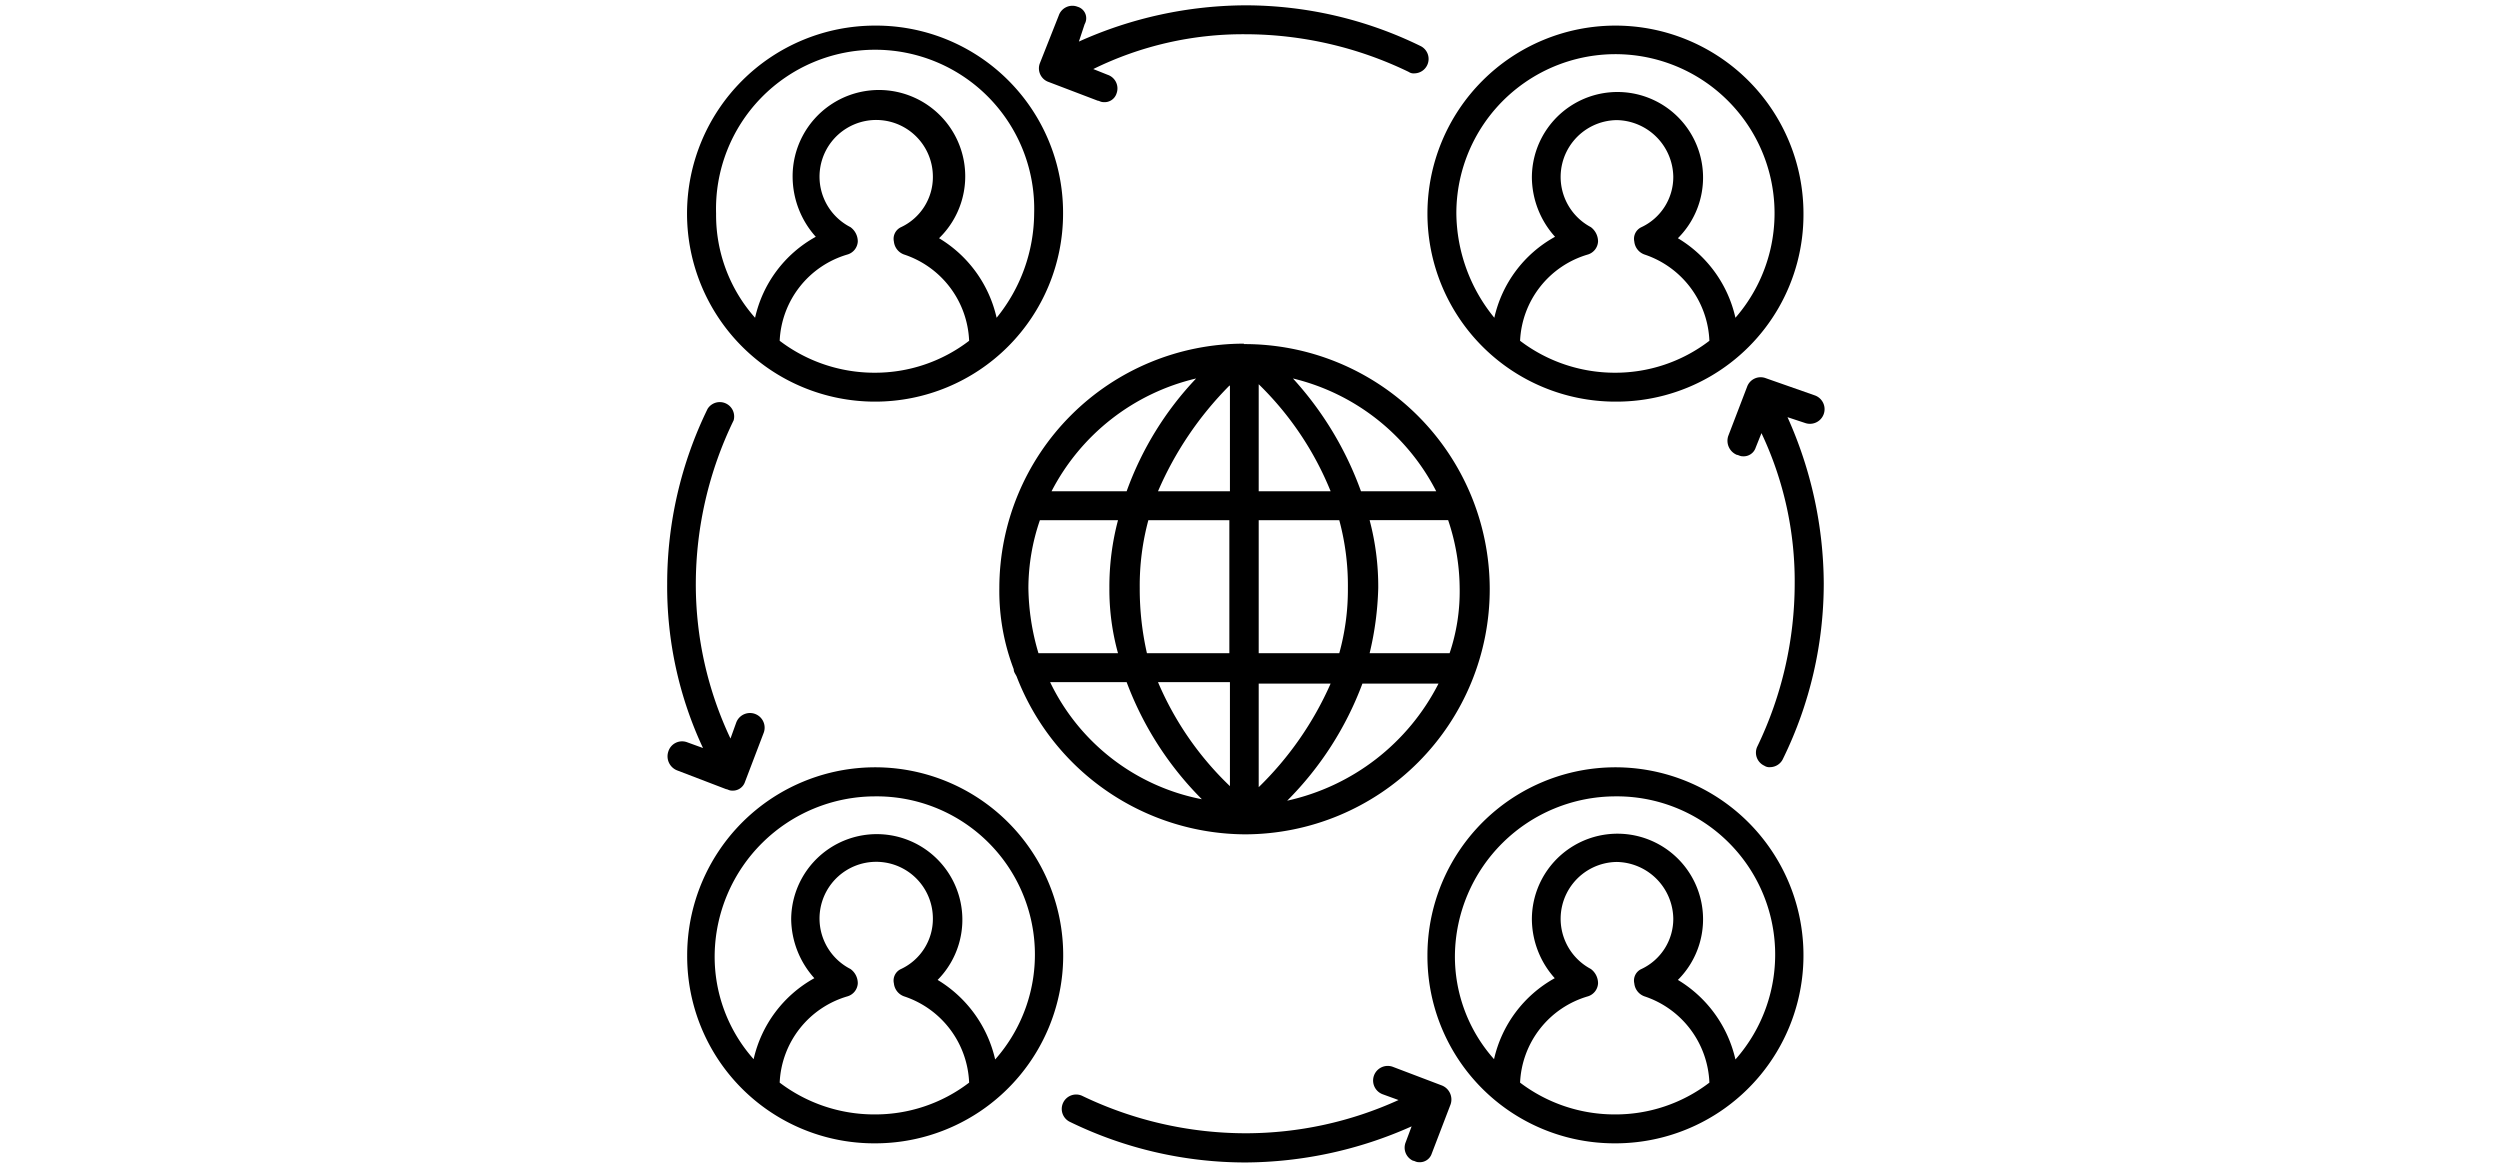<svg id="Ebene_3" data-name="Ebene 3" xmlns="http://www.w3.org/2000/svg" viewBox="0 0 173.79 81.16"><title>beschaffung_vertrieb</title><path d="M125.37,14.85A13.07,13.07,0,1,0,112.3,27.92,13,13,0,0,0,125.37,14.85Zm-19.7,8.84a6.56,6.56,0,0,1,4.72-6,1,1,0,0,0,.7-.9,1.25,1.25,0,0,0-.5-1,3.95,3.95,0,0,1,1.81-7.44,4,4,0,0,1,3.92,3.92,3.85,3.85,0,0,1-2.21,3.52.89.89,0,0,0-.5,1,1.07,1.07,0,0,0,.7.9,6.6,6.6,0,0,1,4.52,6,10.74,10.74,0,0,1-6.63,2.22A10.88,10.88,0,0,1,105.67,23.69Zm-4.43-8.84a11.06,11.06,0,1,1,19.4,7.24,8.64,8.64,0,0,0-4-5.53,5.95,5.95,0,1,0-10.15-4.22,6.23,6.23,0,0,0,1.61,4.12,8.55,8.55,0,0,0-4.22,5.63A11.61,11.61,0,0,1,101.24,14.85Z"/><path d="M60.83,1.78A13.07,13.07,0,1,0,73.9,14.85,13,13,0,0,0,60.83,1.78ZM54.2,23.69a6.56,6.56,0,0,1,4.72-6,1,1,0,0,0,.71-.9,1.23,1.23,0,0,0-.51-1,3.94,3.94,0,1,1,5.73-3.52,3.85,3.85,0,0,1-2.21,3.52.89.89,0,0,0-.5,1,1.07,1.07,0,0,0,.7.9,6.6,6.6,0,0,1,4.53,6,10.75,10.75,0,0,1-6.64,2.22A10.88,10.88,0,0,1,54.2,23.69Zm15.08-1.6a8.67,8.67,0,0,0-4-5.53A6,6,0,1,0,55.1,12.34a6.28,6.28,0,0,0,1.61,4.12,8.55,8.55,0,0,0-4.22,5.63,10.75,10.75,0,0,1-2.71-7.24,11.06,11.06,0,1,1,22.11,0A11.6,11.6,0,0,1,69.28,22.09Z"/><path d="M112.3,79.48A13.07,13.07,0,1,0,99.23,66.42,13,13,0,0,0,112.3,79.48Zm-6.63-4.22a6.55,6.55,0,0,1,4.72-6,1,1,0,0,0,.7-.9,1.24,1.24,0,0,0-.5-1,3.95,3.95,0,0,1,1.81-7.44,4,4,0,0,1,3.92,3.92,3.85,3.85,0,0,1-2.21,3.52.88.88,0,0,0-.5,1,1.07,1.07,0,0,0,.7.9,6.59,6.59,0,0,1,4.52,6,10.73,10.73,0,0,1-6.63,2.21A10.87,10.87,0,0,1,105.67,75.26Zm6.63-19.9a11,11,0,0,1,8.34,18.29,8.69,8.69,0,0,0-4-5.53,5.95,5.95,0,1,0-10.15-4.22A6.19,6.19,0,0,0,108.08,68a8.59,8.59,0,0,0-4.22,5.63,10.73,10.73,0,0,1-2.72-7.23A11.18,11.18,0,0,1,112.3,55.36Z"/><path d="M60.83,79.48A13.07,13.07,0,1,0,47.77,66.42,13,13,0,0,0,60.83,79.48ZM54.2,75.26a6.55,6.55,0,0,1,4.72-6,1,1,0,0,0,.71-.9,1.22,1.22,0,0,0-.51-1,3.94,3.94,0,1,1,5.73-3.52,3.85,3.85,0,0,1-2.21,3.52.88.88,0,0,0-.5,1,1.07,1.07,0,0,0,.7.9,6.59,6.59,0,0,1,4.53,6,10.74,10.74,0,0,1-6.64,2.21A10.87,10.87,0,0,1,54.2,75.26Zm6.63-19.9a11,11,0,0,1,8.35,18.29,8.72,8.72,0,0,0-4-5.53A5.95,5.95,0,1,0,55,63.9,6.24,6.24,0,0,0,56.61,68a8.59,8.59,0,0,0-4.22,5.63,10.72,10.72,0,0,1-2.71-7.23A11.17,11.17,0,0,1,60.83,55.36Z"/><path d="M124.26,29l1.21.4a1,1,0,1,0,.7-1.91l-3.42-1.2a1,1,0,0,0-1.3.6l-1.31,3.42a1.06,1.06,0,0,0,.6,1.31c.1,0,.21.1.41.1a.88.88,0,0,0,.9-.61l.4-1a24.06,24.06,0,0,1,2.31,10.45,26.12,26.12,0,0,1-2.61,11.36,1,1,0,0,0,.5,1.31.63.63,0,0,0,.41.1,1,1,0,0,0,.9-.61,27.68,27.68,0,0,0,2.82-12.16A28.45,28.45,0,0,0,124.26,29Z"/><path d="M74.91.47a1,1,0,0,0-1.31.61L72.29,4.39A1,1,0,0,0,72.9,5.7L76.31,7c.1,0,.2.1.41.1a.87.87,0,0,0,.9-.61A1,1,0,0,0,77,5.2l-1-.4A23.59,23.59,0,0,1,86.57,2.38,26.13,26.13,0,0,1,97.93,5a.6.6,0,0,0,.4.1,1,1,0,0,0,.9-.61,1,1,0,0,0-.5-1.3A27.71,27.71,0,0,0,86.57.37,28.45,28.45,0,0,0,75,2.89l.4-1.21A.83.83,0,0,0,74.91.47Z"/><path d="M46.46,52.24a1.05,1.05,0,0,0,.6,1.31l3.42,1.31c.1,0,.2.1.4.1a.89.89,0,0,0,.91-.61l1.3-3.41a1,1,0,0,0-1.91-.71l-.4,1.11a25.07,25.07,0,0,1-2.41-10.76A26.12,26.12,0,0,1,51,29.22a1,1,0,0,0-1.81-.8,27.7,27.7,0,0,0-2.81,12.16A26.46,26.46,0,0,0,48.87,52l-1.1-.4A1,1,0,0,0,46.46,52.24Z"/><path d="M98.23,80.69c.1,0,.2.1.4.1a.87.87,0,0,0,.9-.6l1.31-3.42a1.05,1.05,0,0,0-.6-1.31l-3.42-1.3a1,1,0,1,0-.7,1.91l1.1.4a25.66,25.66,0,0,1-10.65,2.31,26.26,26.26,0,0,1-11.36-2.61,1,1,0,0,0-1.31.5A1,1,0,0,0,74.4,78a27.85,27.85,0,0,0,12.17,2.81,28.6,28.6,0,0,0,11.56-2.51l-.41,1.1A1,1,0,0,0,98.23,80.69Z"/><path d="M86.47,23.89a17,17,0,0,0-17,17,15.18,15.18,0,0,0,1,5.63c0,.2.1.3.2.5A17.1,17.1,0,0,0,86.57,58h0a17,17,0,0,0-.1-34.08ZM99.84,34.15H94.61a23.37,23.37,0,0,0-4.73-7.84A15.18,15.18,0,0,1,99.84,34.15ZM71.49,40.88a14.61,14.61,0,0,1,.8-4.72h5.43a18,18,0,0,0-.6,4.72,16.53,16.53,0,0,0,.6,4.53H72.19A16.52,16.52,0,0,1,71.49,40.88Zm7.74,0a17.42,17.42,0,0,1,.6-4.72h5.63v9.25H79.73A20.23,20.23,0,0,1,79.23,40.88ZM92.5,34.15h-5V26.71A21.84,21.84,0,0,1,92.5,34.15Zm-7-7.34v7.34h-5A23.74,23.74,0,0,1,85.46,26.81Zm0,20.61v7.23a21.76,21.76,0,0,1-5-7.23Zm2,7.33V47.52h5A23,23,0,0,1,87.47,54.75Zm0-9.34V36.16H93.1a17.42,17.42,0,0,1,.6,4.72,16.53,16.53,0,0,1-.6,4.53Zm7.74-9.25h5.43a15.08,15.08,0,0,1,.8,4.72,13.44,13.44,0,0,1-.7,4.53H95.21a21.55,21.55,0,0,0,.6-4.53A18,18,0,0,0,95.21,36.16ZM83.15,26.31a22.4,22.4,0,0,0-4.83,7.84H73.1A15.24,15.24,0,0,1,83.15,26.31ZM73,47.42h5.32a22.79,22.79,0,0,0,5.23,8.14A14.83,14.83,0,0,1,73,47.42Zm16.48,8.24a22.79,22.79,0,0,0,5.23-8.14H100A15.56,15.56,0,0,1,89.48,55.66Z"/></svg>